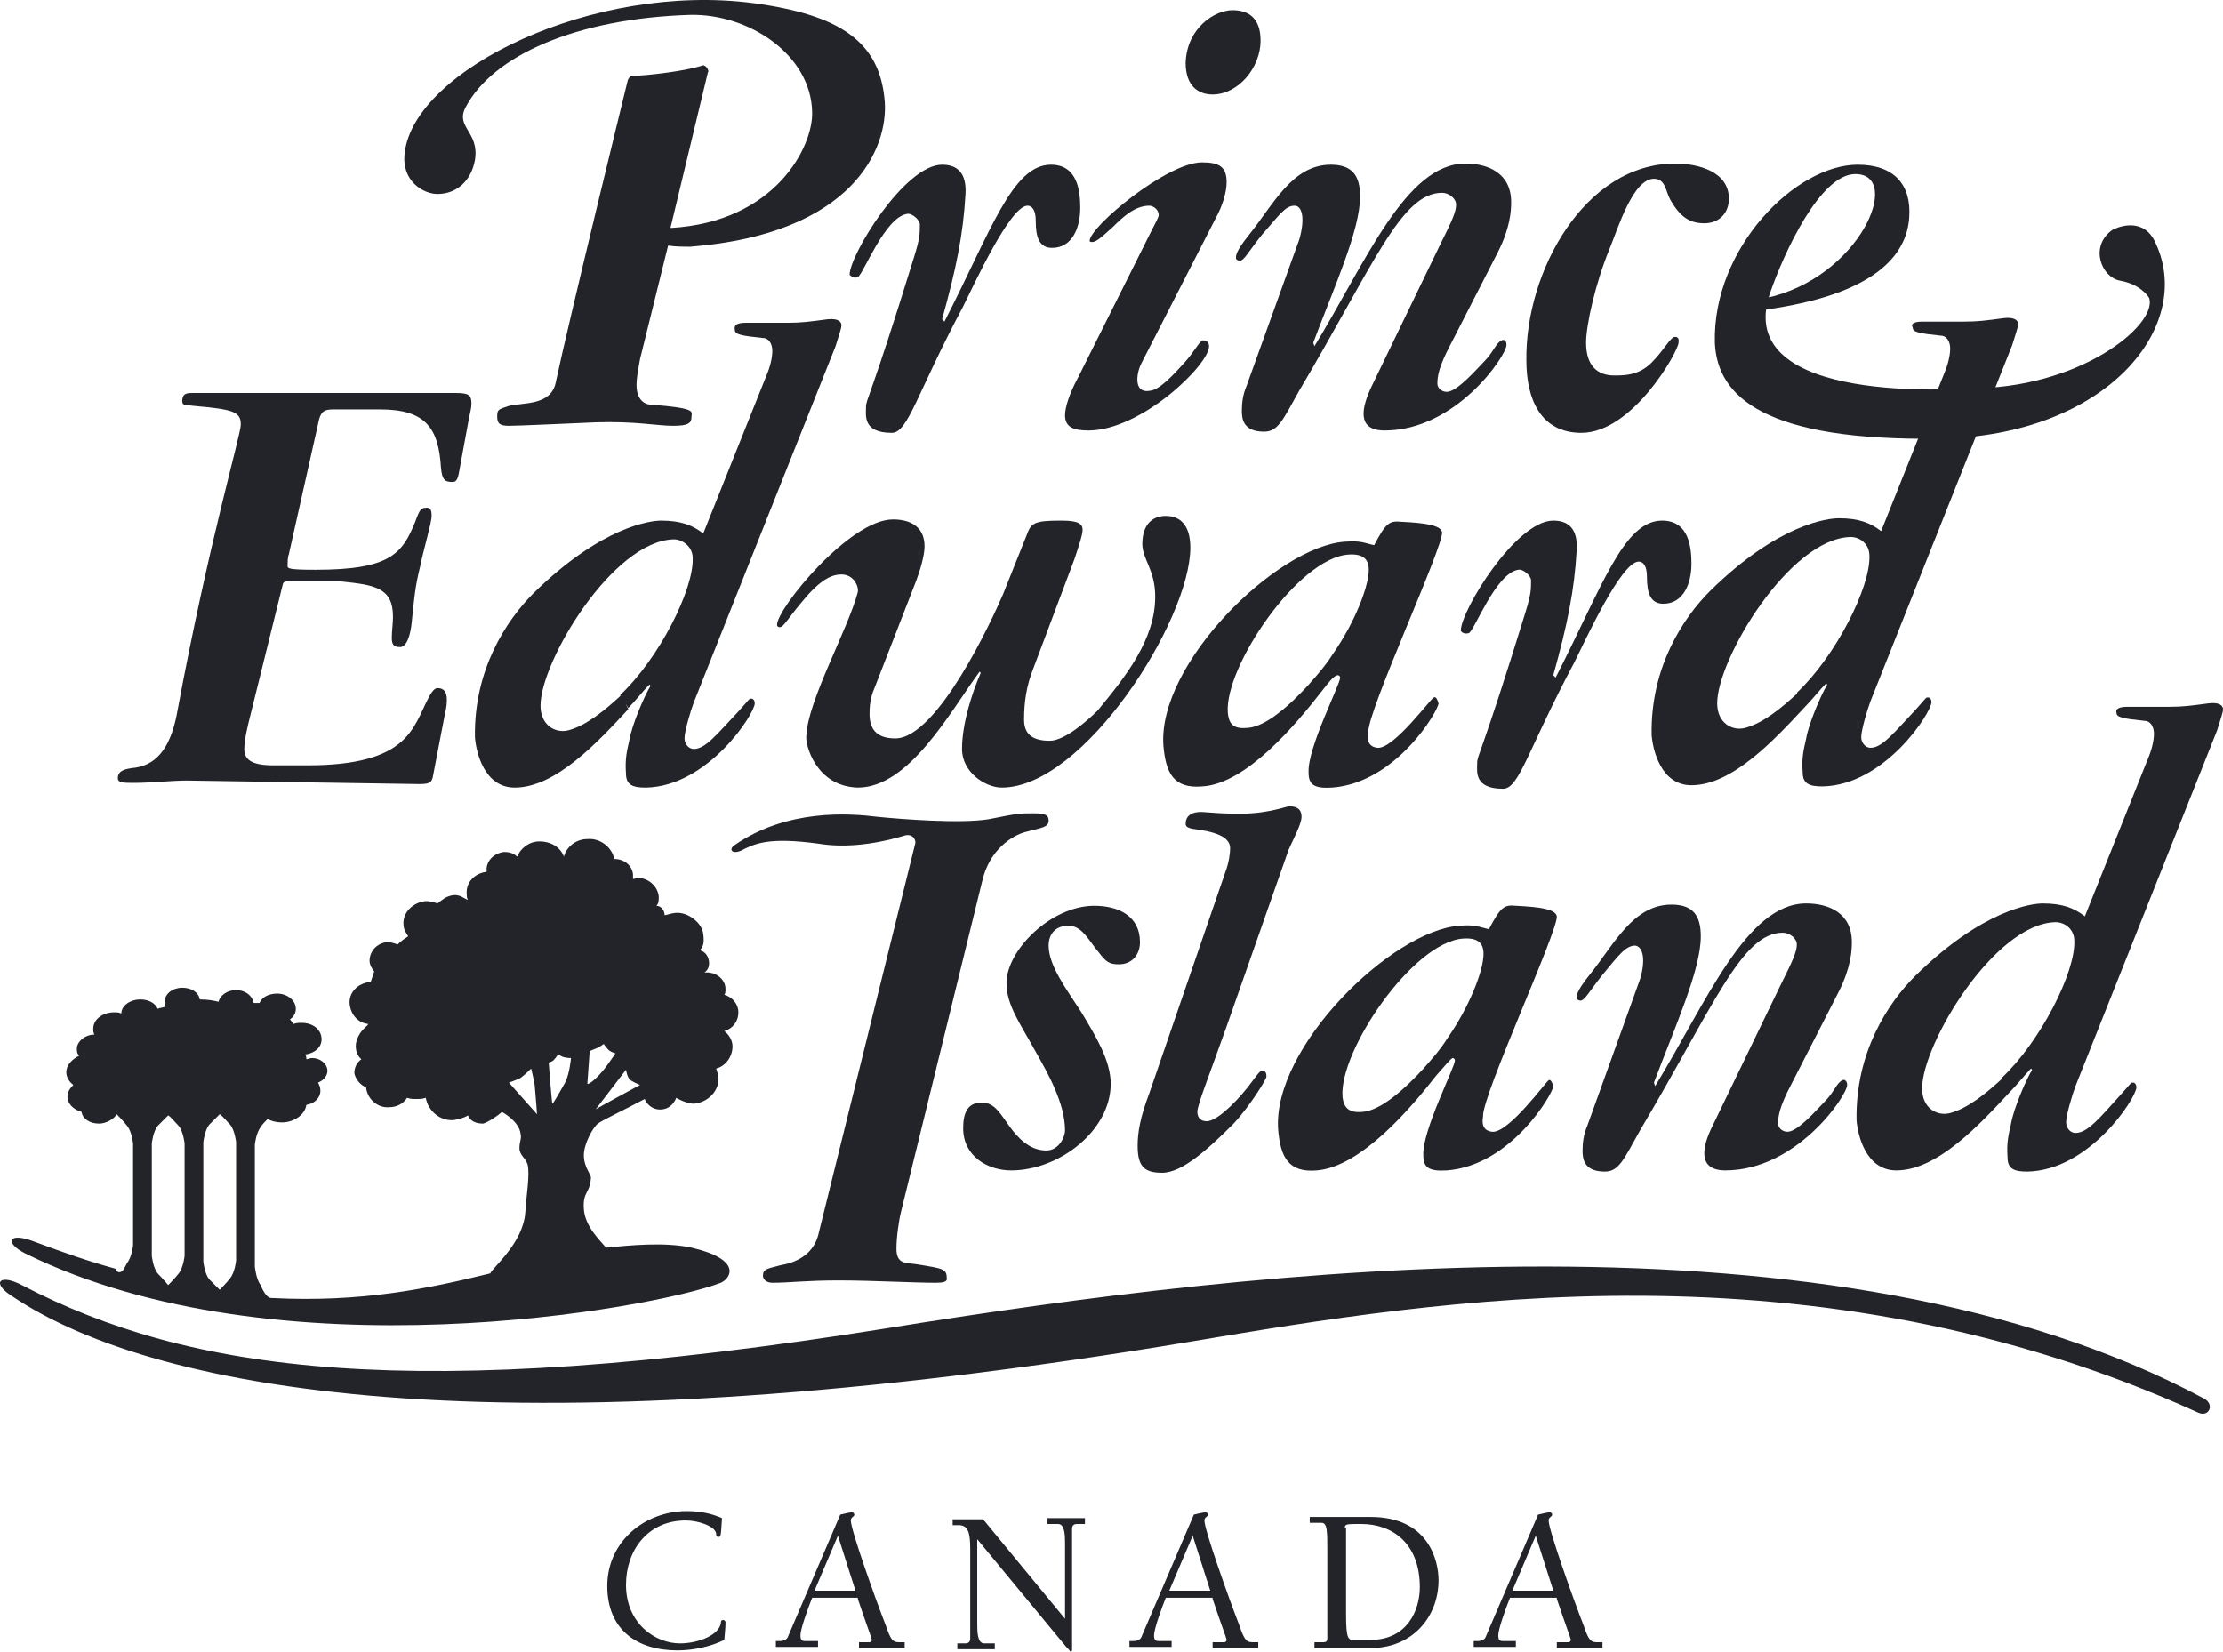 <svg width="183" height="136" viewBox="0 0 183 136" fill="none" xmlns="http://www.w3.org/2000/svg">
<path d="M75.338 69.465C75.434 69.176 75.145 68.597 74.471 68.79C71.579 69.658 69.17 69.754 67.435 69.465C63.194 68.887 62.133 69.465 60.977 70.043C60.302 70.332 59.917 69.947 60.495 69.561C64.832 66.573 69.941 66.959 72.254 67.248C74.181 67.441 79.097 67.826 81.41 67.441C83.82 66.959 83.916 66.959 85.073 66.959C85.94 66.959 86.326 67.055 86.326 67.537C86.326 68.116 85.844 68.116 84.398 68.501C83.338 68.79 81.41 69.947 80.832 72.646L74.181 99.73C73.989 100.501 73.796 101.85 73.796 102.814C73.796 104.067 74.567 103.97 75.338 104.067C77.748 104.452 77.941 104.452 77.941 105.32C77.941 105.513 77.651 105.609 77.073 105.609C75.145 105.609 71.772 105.416 69.073 105.416C66.278 105.416 65.025 105.609 63.579 105.609C63.097 105.609 62.808 105.32 62.808 105.031C62.808 104.452 63.194 104.452 64.254 104.163C65.411 103.97 66.856 103.392 67.338 101.754L75.338 69.465Z" fill="#23242A"/>
<path d="M80.832 90.766C81.893 90.766 82.375 91.73 83.146 92.79C83.724 93.561 84.688 94.718 86.133 94.718C87.194 94.718 87.676 93.561 87.676 93.079C87.676 90.862 86.326 88.453 85.17 86.428C84.013 84.308 82.856 82.766 82.856 80.935C82.856 78.236 86.519 74.573 90.085 74.573C92.109 74.573 93.844 75.441 93.844 77.561C93.844 78.621 93.17 79.392 92.109 79.392C91.338 79.392 91.049 79.2 90.471 78.429C89.7 77.561 89.121 76.212 87.965 76.212C86.905 76.212 86.326 76.886 86.326 77.85C86.326 79.489 87.772 81.416 89.025 83.344C90.182 85.272 91.435 87.296 91.435 89.224C91.435 93.079 87.194 96.356 83.242 96.356C81.314 96.356 79.29 95.199 79.29 92.886C79.29 91.73 79.579 90.766 80.832 90.766Z" fill="#23242A"/>
<path d="M118.229 88.549C116.205 91.151 112.061 96.067 108.398 96.356C106.085 96.549 105.41 95.296 105.218 92.983C104.736 86.236 114.567 76.597 120.157 76.212C121.506 76.115 121.699 76.308 122.567 76.501C123.53 74.67 123.82 74.477 124.783 74.573C126.808 74.67 128.06 74.862 128.157 75.441C128.253 76.694 121.988 90.187 122.085 91.922C122.085 92.019 121.796 93.079 122.856 93.175C124.205 93.272 127.289 89.031 127.482 88.934C127.675 88.838 127.771 89.127 127.868 89.416C127.868 89.995 124.398 95.97 119.097 96.356C117.555 96.452 117.169 96.067 117.169 95.103C117.073 93.079 119.771 87.874 119.771 87.296C119.771 87.2 119.675 87.103 119.579 87.103C119.386 87.2 119 87.681 118.229 88.549L117.266 87.874C118.037 87.007 118.615 86.332 119.097 85.561C121.121 82.669 121.988 79.971 122.085 79.007C122.277 77.754 121.796 77.176 120.446 77.272C116.302 77.561 110.229 86.525 110.519 90.284C110.615 91.248 111.097 91.633 112.157 91.537C113.603 91.44 115.531 89.802 117.362 87.778L118.229 88.549Z" fill="#23242A"/>
<path d="M106.084 66.38C106.566 66.38 107.145 66.477 107.145 67.248C107.145 67.826 106.47 69.079 106.084 69.947L100.976 84.501C99.434 88.838 98.567 90.958 98.567 91.537C98.567 91.922 98.759 92.308 99.338 92.308C100.109 92.308 101.554 90.958 102.711 89.513C103.386 88.645 103.675 88.163 103.868 88.163C104.157 88.163 104.253 88.26 104.253 88.645C104.253 88.838 102.904 91.055 101.554 92.5C99.434 94.621 97.314 96.549 95.675 96.549C94.229 96.549 93.651 96.067 93.651 94.332C93.651 93.272 93.844 92.019 94.615 89.994L100.88 71.778C101.169 71.007 101.265 70.236 101.265 69.85C101.265 69.175 100.687 68.597 98.663 68.308C97.892 68.212 97.603 68.115 97.603 67.826C97.603 67.248 97.988 66.766 99.145 66.862C102.615 67.151 104.06 66.959 106.084 66.38Z" fill="#23242A"/>
<path d="M135.001 80.645L130.664 92.693C130.374 93.368 130.278 94.042 130.278 94.717C130.278 95.392 130.374 96.452 132.109 96.452C133.266 96.452 133.652 95.488 135.001 93.078C141.169 82.669 143.386 76.79 146.76 76.79C147.338 76.79 147.916 77.271 147.916 77.753C147.916 78.332 147.627 79.006 146.567 81.127L140.977 92.693C140.109 94.428 139.724 96.355 142.037 96.355C147.916 96.355 152.061 90.187 152.061 89.319C152.061 88.934 151.772 88.838 151.675 88.934C151.193 89.127 151.001 89.898 150.23 90.669C149.651 91.247 148.013 93.175 147.145 93.175C146.76 93.175 146.374 92.886 146.374 92.5C146.374 91.922 146.471 91.151 147.434 89.319L151.386 81.609C152.35 79.681 152.446 78.332 152.446 77.561C152.446 75.151 150.519 74.38 148.687 74.38C143.772 74.38 140.495 82.476 136.254 89.416L136.157 89.127C137.892 84.5 140.013 79.874 140.013 77.079C140.013 75.344 139.338 74.476 137.603 74.476C134.423 74.476 132.88 77.753 130.856 80.259C129.7 81.705 129.796 81.994 129.796 82.187C129.796 82.283 129.989 82.38 130.085 82.38C130.471 82.38 130.76 81.705 131.917 80.259C133.266 78.621 133.844 77.85 134.615 77.85C135.29 77.946 135.483 79.103 135.001 80.645Z" fill="#23242A"/>
<path d="M175.097 58.188C175.579 58.188 177.41 58.188 178.567 58.188C179.723 58.188 180.398 58.092 181.844 57.899C182.711 57.802 183 58.092 183 58.381C183 58.67 182.807 59.152 182.518 60.116L170.856 89.416C170.567 90.187 170.085 91.826 170.085 92.404C170.085 92.79 170.374 93.272 170.856 93.272C171.82 93.272 172.784 92.115 174.518 90.187C175.482 89.127 175.386 89.127 175.579 89.127C175.771 89.127 175.868 89.32 175.868 89.513C175.868 90.38 172.012 96.356 166.904 96.452C165.844 96.452 165.266 96.26 165.266 95.296C165.169 94.043 165.362 93.368 165.555 92.501C165.748 91.344 166.711 89.031 167.29 88.067L167.193 87.971C166.711 88.453 166.037 89.32 165.458 89.898L164.784 88.742C167.964 85.754 170.856 80.067 170.759 77.465C170.759 76.501 169.988 75.923 169.217 75.923C164.205 76.019 158.23 85.947 158.23 89.609C158.23 91.248 159.483 91.922 160.543 91.633C161.989 91.248 163.531 89.995 164.88 88.742L165.458 89.898C162.952 92.597 159.483 96.356 156.109 96.356C153.603 96.356 152.928 93.464 152.832 92.211C152.736 86.621 155.434 82.573 157.651 80.356C163.242 74.862 167.29 74.38 168.157 74.38C169.796 74.38 170.759 74.766 171.627 75.441L176.832 62.429C177.121 61.754 177.314 60.983 177.314 60.405C177.314 59.827 177.024 59.344 176.543 59.344C174.711 59.152 174.229 59.055 174.229 58.67C174.133 58.381 174.422 58.188 175.097 58.188Z" fill="#23242A"/>
<path d="M58.278 5.948L55.194 18.767C63.869 18.285 66.953 12.02 66.856 9.225C66.76 4.502 61.652 1.128 56.833 1.225C47.387 1.514 40.544 4.598 38.327 8.839C37.459 10.478 39.483 10.863 39.098 13.177C38.809 14.815 37.652 15.972 36.014 15.972C34.857 15.972 33.026 14.911 33.315 12.598C34.086 5.755 48.833 -1.474 62.037 0.261C69.17 1.225 72.447 3.442 72.832 8.357C73.121 12.213 70.23 19.249 56.833 20.309C56.254 20.309 55.58 20.309 55.001 20.212L52.688 29.562C52.495 30.622 52.399 31.2 52.399 31.682C52.399 32.935 53.074 33.321 53.652 33.321C57.411 33.61 56.929 33.899 56.929 34.285C56.929 34.863 56.64 35.056 55.387 35.056C54.134 35.056 52.303 34.67 49.122 34.766C46.712 34.863 42.761 35.056 41.893 35.056C41.122 35.056 40.929 34.863 40.929 34.285C40.929 33.706 41.026 33.706 41.893 33.417C43.05 33.128 45.363 33.417 45.748 31.489C46.809 26.477 51.628 6.815 51.628 6.815C51.724 6.333 51.917 6.237 52.206 6.237C53.17 6.237 56.544 5.851 57.893 5.369C58.278 5.466 58.375 5.948 58.278 5.948Z" fill="#23242A"/>
<path d="M137.892 13.466C139.82 13.466 142.326 14.14 142.326 16.357C142.326 17.514 141.555 18.381 140.302 18.381C139.049 18.381 138.278 17.803 137.507 16.454C137.121 15.779 137.121 14.719 136.157 14.719C134.422 14.719 133.169 18.863 132.495 20.502C131.338 23.297 130.567 26.767 130.567 28.212C130.567 30.14 131.531 30.911 132.88 30.911C133.748 30.911 134.904 30.911 135.964 29.851C137.025 28.791 137.507 27.731 137.892 27.731C138.278 27.731 138.181 28.116 138.181 28.212C138.181 28.887 134.422 35.634 130.181 35.634C126.808 35.634 125.651 32.839 125.651 29.658C125.555 22.333 130.47 13.466 137.892 13.466Z" fill="#23242A"/>
<path d="M101.459 0.839C102.808 0.839 103.772 1.514 103.772 3.345C103.772 5.562 101.941 7.779 99.82 7.779C98.664 7.779 97.603 7.104 97.603 5.176C97.7 2.285 100.013 0.839 101.459 0.839Z" fill="#23242A"/>
<path d="M159.578 36.116C145.409 36.309 141.361 32.742 141.169 28.212C140.976 20.405 147.819 13.562 152.927 13.562C155.915 13.562 157.361 15.2 157.168 17.899C156.783 23.682 148.494 25.032 145.217 25.514C145.313 24.839 145.313 24.55 145.313 24.55C153.12 22.911 156.686 14.333 152.735 14.333C149.843 14.333 146.855 20.791 145.699 24.164C142.518 33.514 161.891 31.971 161.987 31.971C171.144 32.068 177.602 26.767 176.927 24.55C176.831 24.357 176.156 23.393 174.517 23.104C172.975 22.815 172.011 20.309 173.843 18.959C174.132 18.767 176.252 17.803 177.312 19.731C180.879 26.67 173.554 35.923 159.578 36.116Z" fill="#23242A"/>
<path d="M93.941 29.948C93.555 30.719 93.266 32.454 94.712 32.164C95.483 32.068 96.639 30.815 97.507 29.851C98.374 28.887 98.76 28.02 99.049 28.02C99.338 28.02 99.531 28.213 99.531 28.502C99.531 30.044 93.941 35.441 89.603 35.441C88.35 35.441 87.675 35.152 87.675 34.188C87.675 33.514 88.061 32.357 88.736 31.104L94.712 19.153C95.097 18.382 95.386 17.9 95.386 17.707C95.386 17.225 94.904 16.936 94.615 16.936C93.459 16.936 92.495 17.803 91.627 18.671C90.471 19.731 90.181 19.924 89.892 19.924C89.7 19.924 89.7 19.827 89.7 19.827C89.7 18.671 96.061 13.37 98.952 13.37C100.398 13.37 100.977 13.755 100.977 15.008C100.977 15.876 100.591 17.032 100.109 17.9L93.941 29.948Z" fill="#23242A"/>
<path d="M70.615 22.815C71.097 22.526 72.832 17.899 74.663 17.61C75.048 17.514 75.723 18.092 75.723 18.478C75.723 19.249 75.723 19.634 75.241 21.176C71.579 33.032 71.289 32.839 71.289 33.514C71.289 34.188 71 35.634 73.41 35.634C74.759 35.634 75.434 32.453 79.289 25.224C80.157 23.49 83.144 16.935 84.59 16.935C84.976 16.935 85.265 17.321 85.265 18.188C85.265 19.538 85.554 20.405 86.614 20.405C88.253 20.405 88.928 18.767 88.928 17.128C88.928 15.779 88.735 13.562 86.518 13.562C83.337 13.562 81.602 18.959 77.747 26.477L77.554 26.285C78.711 22.14 79.289 19.345 79.482 15.972C79.578 14.237 78.807 13.562 77.554 13.562C74.47 13.562 69.94 20.984 69.94 22.622C70.133 22.815 70.326 22.911 70.615 22.815Z" fill="#23242A"/>
<path d="M106.953 19.731L102.616 31.779C102.327 32.453 102.23 33.128 102.23 33.803C102.23 34.477 102.327 35.538 104.062 35.538C105.218 35.538 105.604 34.574 106.953 32.164C113.122 21.755 115.338 15.875 118.712 15.875C119.29 15.875 119.868 16.357 119.868 16.839C119.868 17.418 119.579 18.092 118.519 20.213L112.929 31.779C112.061 33.61 111.676 35.441 113.989 35.441C119.868 35.441 124.013 29.273 124.013 28.405C124.013 28.02 123.82 27.923 123.627 28.02C123.146 28.212 122.953 28.984 122.182 29.755C121.603 30.333 119.965 32.261 119.097 32.261C118.712 32.261 118.326 31.971 118.326 31.586C118.326 31.008 118.423 30.237 119.387 28.405L123.338 20.695C124.302 18.767 124.399 17.418 124.399 16.646C124.399 14.237 122.471 13.466 120.64 13.466C115.724 13.466 112.447 21.562 108.206 28.502L108.11 28.212C109.845 23.586 111.965 18.96 111.965 16.165C111.965 14.43 111.29 13.562 109.555 13.562C106.375 13.562 104.833 16.839 102.809 19.345C101.652 20.791 101.748 21.08 101.748 21.273C101.748 21.369 101.941 21.466 102.037 21.466C102.423 21.466 102.712 20.791 103.869 19.345C105.315 17.707 105.796 16.936 106.567 16.936C107.242 16.936 107.435 18.092 106.953 19.731Z" fill="#23242A"/>
<path d="M15.387 64.26C14.134 64.26 12.399 64.452 11.05 64.452C10.183 64.452 9.701 64.452 9.701 64.067C9.701 63.488 10.183 63.296 11.146 63.199C13.074 62.91 14.134 61.272 14.616 58.477C17.219 44.501 19.821 35.826 19.821 34.959C19.821 33.899 19.243 33.706 15.966 33.417C15.291 33.32 15.002 33.417 15.002 33.031C15.002 32.453 15.291 32.356 15.773 32.356H37.556C38.616 32.356 38.809 32.549 38.809 33.224C38.809 33.609 38.712 33.899 38.616 34.38L37.941 38.043C37.748 39.007 37.748 39.682 37.267 39.682C36.592 39.682 36.399 39.489 36.303 38.525C36.11 35.248 35.05 33.706 31.291 33.706H27.435C26.664 33.706 26.471 33.899 26.279 34.477L23.773 45.657C23.676 45.85 23.676 46.332 23.676 46.621C23.676 46.814 23.869 46.91 25.99 46.91C32.158 46.91 33.122 45.561 34.182 42.959C34.568 41.898 34.664 41.802 35.146 41.802C35.435 41.802 35.532 41.995 35.532 42.477C35.532 43.055 34.857 45.272 34.568 46.718C34.182 48.26 34.086 49.32 33.893 51.248C33.797 52.212 33.508 53.272 32.929 53.272C32.351 53.272 32.255 52.983 32.255 52.501C32.255 51.922 32.351 51.344 32.351 50.766C32.351 48.356 30.809 48.163 28.11 47.874H24.158C23.773 47.874 23.387 47.778 23.291 48.067L20.592 58.958C20.399 59.73 20.11 60.886 20.11 61.657C20.11 62.525 20.688 63.007 22.52 63.007H25.315C33.604 63.007 33.989 59.922 35.242 57.513C35.435 57.127 35.724 56.645 36.014 56.645C36.592 56.645 36.785 57.031 36.785 57.609C36.785 58.187 36.688 58.477 36.592 58.958L35.628 63.97C35.532 64.356 35.435 64.549 34.568 64.549L15.387 64.26Z" fill="#23242A"/>
<path d="M108.784 56.935C106.76 59.537 102.616 64.549 98.953 64.742C96.64 64.935 95.965 63.682 95.772 61.369C95.29 54.622 105.122 44.983 110.712 44.598C112.061 44.502 112.254 44.694 113.122 44.887C114.085 43.056 114.375 42.863 115.338 42.959C117.362 43.056 118.615 43.249 118.712 43.827C118.808 45.08 112.543 58.574 112.64 60.309C112.64 60.405 112.35 61.465 113.411 61.562C114.76 61.658 117.844 57.417 118.037 57.417C118.23 57.321 118.326 57.61 118.423 57.899C118.423 58.477 114.953 64.453 109.652 64.839C108.11 64.935 107.724 64.549 107.724 63.586C107.628 61.562 110.326 56.357 110.326 55.779C110.326 55.682 110.23 55.586 110.134 55.586C109.844 55.586 109.459 56.068 108.784 56.935L107.82 56.26C108.592 55.393 109.17 54.718 109.652 53.947C111.676 51.056 112.543 48.357 112.64 47.393C112.832 46.14 112.35 45.562 111.001 45.658C106.857 45.947 100.784 54.911 101.074 58.67C101.17 59.73 101.652 60.019 102.712 59.923C104.158 59.827 106.086 58.188 107.917 56.164L108.784 56.935Z" fill="#23242A"/>
<path d="M66.375 60.597C66.472 57.706 69.845 51.73 70.616 48.742C70.712 48.356 70.327 47.296 69.267 47.296C68.592 47.296 67.725 47.585 66.375 49.127C64.64 51.152 64.544 51.633 64.158 51.633C64.062 51.633 63.966 51.537 63.966 51.441C63.966 50.091 69.941 42.766 73.508 42.766C75.05 42.766 76.11 43.441 76.11 44.983C76.11 45.754 75.724 47.007 75.435 47.778L72.062 56.453C71.773 57.127 71.58 57.706 71.58 58.766C71.58 59.922 72.062 60.79 73.7 60.79C77.17 60.79 81.7 50.959 82.568 48.935L84.495 44.116C84.881 43.055 85.074 42.863 87.387 42.863C88.833 42.863 89.122 43.152 89.122 43.634C89.122 44.019 88.833 44.887 88.447 46.043L85.074 55.007C84.495 56.453 84.303 57.802 84.303 59.248C84.303 60.501 85.074 60.983 86.423 60.983C87.676 60.983 89.604 59.248 90.375 58.477C92.592 55.778 95.098 52.694 95.098 49.127C95.098 46.911 94.037 46.043 94.037 44.79C94.037 43.248 94.808 42.477 95.965 42.477C97.314 42.477 97.989 43.441 97.989 45.079C97.989 51.055 89.218 64.838 82.471 64.838C81.122 64.838 79.194 63.585 79.194 61.657C79.194 59.537 80.062 56.935 80.736 55.392L80.64 55.296C78.23 58.573 74.857 64.838 70.616 64.838C67.146 64.742 66.279 61.272 66.375 60.597Z" fill="#23242A"/>
<path d="M120.929 52.116C121.411 51.827 123.145 47.201 124.977 46.911C125.362 46.815 126.037 47.393 126.037 47.779C126.037 48.55 126.037 48.935 125.555 50.478C121.892 62.333 121.603 62.14 121.603 62.815C121.603 63.489 121.314 64.935 123.724 64.935C125.073 64.935 125.748 61.755 129.603 54.526C130.471 52.791 133.458 46.237 134.904 46.237C135.29 46.237 135.579 46.622 135.579 47.49C135.579 48.839 135.868 49.706 136.928 49.706C138.567 49.706 139.242 48.068 139.242 46.429C139.242 45.08 139.049 42.863 136.832 42.863C133.651 42.863 131.916 48.261 128.061 55.779L127.868 55.586C129.025 51.441 129.603 48.646 129.796 45.273C129.892 43.538 129.121 42.863 127.868 42.863C124.784 42.863 120.254 50.285 120.254 51.923C120.35 52.116 120.639 52.212 120.929 52.116Z" fill="#23242A"/>
<path d="M61.363 26.574C61.845 26.574 63.676 26.574 64.832 26.574C65.989 26.574 66.664 26.478 68.109 26.285C68.977 26.189 69.266 26.478 69.266 26.767C69.266 27.056 69.073 27.538 68.784 28.502L57.122 57.803C56.833 58.574 56.351 60.212 56.351 60.79C56.351 61.176 56.64 61.658 57.122 61.658C58.086 61.658 59.049 60.405 60.784 58.574C61.748 57.513 61.652 57.513 61.845 57.513C62.037 57.513 62.134 57.706 62.134 57.899C62.134 58.766 58.278 64.742 53.17 64.839C52.11 64.839 51.532 64.646 51.532 63.682C51.435 62.429 51.628 61.754 51.821 60.887C52.013 59.73 52.977 57.417 53.556 56.453L53.459 56.357C52.977 56.839 52.303 57.706 51.724 58.285L51.05 57.224C54.23 54.236 57.122 48.55 57.025 45.947C57.025 44.983 56.158 44.405 55.483 44.405C50.471 44.502 44.495 54.429 44.495 58.092C44.495 59.73 45.748 60.405 46.809 60.116C48.254 59.73 49.797 58.477 51.146 57.224L51.724 58.381C49.218 61.08 45.748 64.839 42.375 64.839C39.869 64.839 39.194 61.947 39.098 60.694C39.002 55.104 41.7 51.056 43.917 48.839C49.507 43.345 53.556 42.863 54.423 42.863C56.062 42.863 57.025 43.249 57.893 43.923L63.097 30.911C63.387 30.237 63.58 29.466 63.58 28.887C63.58 28.309 63.29 27.827 62.808 27.827C60.977 27.634 60.495 27.538 60.495 27.152C60.399 26.767 60.688 26.574 61.363 26.574Z" fill="#23242A"/>
<path d="M158.229 26.477C158.711 26.477 160.542 26.477 161.699 26.477C162.856 26.477 163.53 26.381 164.976 26.188C165.843 26.091 166.133 26.381 166.133 26.67C166.133 26.959 165.94 27.441 165.651 28.405L153.988 57.705C153.699 58.476 153.217 60.115 153.217 60.693C153.217 61.079 153.506 61.561 153.988 61.561C154.952 61.561 155.916 60.308 157.651 58.476C158.615 57.416 158.518 57.416 158.711 57.416C158.904 57.416 159 57.609 159 57.802C159 58.669 155.145 64.645 150.036 64.741C148.976 64.741 148.398 64.549 148.398 63.585C148.302 62.332 148.494 61.657 148.687 60.79C148.88 59.633 149.844 57.32 150.422 56.356L150.326 56.26C149.844 56.742 149.169 57.609 148.591 58.187L147.916 57.031C151.097 54.043 153.988 48.356 153.892 45.754C153.892 44.79 153.121 44.212 152.35 44.212C147.338 44.308 141.362 54.236 141.362 57.898C141.362 59.537 142.615 60.211 143.675 59.922C145.121 59.537 146.663 58.284 148.012 57.031L148.591 58.187C146.085 60.886 142.615 64.645 139.241 64.645C136.735 64.645 136.061 61.754 135.964 60.501C135.868 54.91 138.567 50.862 140.784 48.645C146.374 43.151 150.422 42.669 151.386 42.669C153.024 42.669 153.988 43.055 154.856 43.73L160.06 30.718C160.35 30.043 160.542 29.272 160.542 28.694C160.542 28.116 160.253 27.634 159.771 27.634C157.94 27.441 157.458 27.345 157.458 26.959C157.265 26.67 157.554 26.477 158.229 26.477Z" fill="#23242A"/>
<path d="M18.086 106.187C18.086 106.187 18.665 105.609 18.954 105.223C19.339 104.741 19.436 103.778 19.436 103.778V94.043C19.436 94.043 19.339 93.079 18.954 92.597C18.665 92.308 18.279 91.826 18.086 91.73C17.99 91.826 17.508 92.308 17.219 92.597C16.833 93.079 16.737 94.043 16.737 94.043V103.874C16.737 103.874 16.833 104.838 17.219 105.32C17.604 105.705 18.086 106.187 18.086 106.187ZM13.845 105.802C13.845 105.802 14.424 105.223 14.713 104.838C15.098 104.356 15.195 103.392 15.195 103.392V94.139C15.195 94.139 15.098 93.175 14.713 92.694C14.424 92.404 14.038 91.922 13.845 91.826C13.749 91.922 13.267 92.404 12.978 92.694C12.592 93.175 12.496 94.139 12.496 94.139V103.392C12.496 103.392 12.592 104.356 12.978 104.838C13.364 105.223 13.845 105.802 13.845 105.802ZM41.893 89.127L44.206 91.73C44.206 91.73 44.11 90.284 44.014 89.32C43.917 88.742 43.724 87.971 43.724 87.971C43.724 87.971 43.242 88.453 42.857 88.742C42.471 88.934 41.893 89.127 41.893 89.127ZM45.459 90.862C45.556 90.862 46.134 89.802 46.52 89.127C46.905 88.356 47.002 87.103 47.002 87.103C47.002 87.103 46.616 87.103 46.327 87.007C46.134 86.91 45.941 86.814 45.941 86.814C45.941 86.814 45.748 87.103 45.556 87.296C45.459 87.392 45.17 87.489 45.17 87.489C45.17 87.489 45.363 89.995 45.459 90.862ZM48.351 89.224C48.544 89.32 49.315 88.549 49.7 88.067C50.086 87.585 50.664 86.718 50.664 86.718C50.664 86.718 50.279 86.621 50.086 86.428C49.893 86.236 49.7 85.947 49.7 85.947C49.7 85.947 49.315 86.236 49.026 86.332C48.833 86.428 48.544 86.525 48.544 86.525L48.351 89.224ZM52.688 89.32C52.688 89.32 52.206 89.127 51.917 88.934C51.628 88.742 51.532 88.067 51.532 88.067L49.026 91.344C48.929 91.344 52.688 89.32 52.688 89.32ZM9.797 104.741C10.183 104.741 10.279 104.26 10.472 103.97C10.858 103.488 10.954 102.525 10.954 102.525V94.139C10.954 94.139 10.858 93.175 10.472 92.694C10.183 92.308 9.605 91.73 9.605 91.73C9.412 92.115 8.737 92.501 8.159 92.501C7.388 92.501 6.809 92.115 6.713 91.537C6.038 91.344 5.556 90.862 5.556 90.284C5.556 89.898 5.749 89.609 6.038 89.32C5.653 89.031 5.46 88.645 5.46 88.26C5.46 87.681 5.942 87.2 6.52 86.91C6.328 86.718 6.328 86.525 6.328 86.332C6.328 85.754 7.002 85.175 7.773 85.175C7.677 84.983 7.677 84.886 7.677 84.694C7.677 83.923 8.448 83.344 9.412 83.344C9.605 83.344 9.797 83.344 9.99 83.441C9.99 82.766 10.761 82.284 11.532 82.284C12.207 82.284 12.785 82.573 12.978 83.055C13.171 82.959 13.46 82.959 13.653 82.862C13.556 82.766 13.556 82.573 13.556 82.477C13.556 81.802 14.231 81.32 15.002 81.32C15.773 81.32 16.351 81.706 16.448 82.284C17.122 82.284 17.604 82.38 17.99 82.477C18.086 81.995 18.665 81.513 19.436 81.513C20.207 81.513 20.785 81.995 20.881 82.573H21.363C21.556 82.091 22.134 81.802 22.809 81.802C23.677 81.802 24.351 82.38 24.351 83.055C24.351 83.441 24.159 83.73 23.869 83.923C23.966 84.019 24.062 84.212 24.159 84.308C24.351 84.212 24.64 84.212 24.833 84.212C25.797 84.212 26.472 84.79 26.472 85.561C26.472 86.236 25.893 86.718 25.122 86.814C25.219 86.91 25.219 87.103 25.219 87.2C25.315 87.2 25.508 87.103 25.701 87.103C26.375 87.103 26.954 87.585 26.954 88.163C26.954 88.549 26.665 88.934 26.183 89.127C26.279 89.32 26.375 89.513 26.375 89.802C26.375 90.38 25.893 90.862 25.219 90.959C25.122 91.73 24.255 92.404 23.195 92.404C22.809 92.404 22.327 92.308 22.038 92.115C21.845 92.308 21.556 92.597 21.46 92.79C21.074 93.272 20.978 94.236 20.978 94.236V104.26C20.978 104.26 21.074 105.32 21.46 105.802C21.46 105.802 21.845 106.862 22.327 106.862C29.749 107.247 35.243 106.091 40.351 104.838C40.64 104.26 43.05 102.332 43.242 99.826C43.339 98.284 43.628 96.742 43.435 95.874C43.242 95.296 42.761 95.103 42.761 94.525C42.761 93.947 42.953 93.754 42.857 93.368C42.761 92.308 41.315 91.537 41.315 91.537C41.026 91.826 40.158 92.404 39.773 92.501C39.194 92.501 38.712 92.308 38.52 91.826C38.231 92.019 37.845 92.115 37.363 92.212C36.206 92.308 35.243 91.441 35.05 90.38C34.761 90.477 34.568 90.477 34.279 90.477C33.99 90.477 33.797 90.477 33.508 90.38C33.219 90.862 32.64 91.151 32.062 91.151C31.098 91.248 30.231 90.477 30.134 89.513C29.652 89.32 29.267 88.838 29.171 88.356C29.171 87.874 29.363 87.489 29.749 87.2C29.363 86.91 29.171 86.236 29.363 85.657C29.652 84.79 30.134 84.597 30.327 84.308C29.46 84.212 28.881 83.537 28.785 82.67C28.689 81.706 29.46 80.935 30.52 80.838L30.809 79.971C30.616 79.778 30.424 79.392 30.424 79.103C30.424 78.332 31.002 77.658 31.869 77.561C32.158 77.561 32.447 77.658 32.737 77.754C33.026 77.465 33.315 77.272 33.604 77.079C33.411 76.79 33.219 76.501 33.219 76.115C33.122 75.152 33.99 74.284 35.05 74.188C35.435 74.188 35.725 74.284 36.014 74.381C36.399 74.091 36.688 73.802 37.267 73.706C37.845 73.609 38.231 73.995 38.52 74.091C38.423 73.899 38.423 73.802 38.423 73.609C38.327 72.646 39.098 71.875 40.062 71.778C39.965 70.911 40.64 70.236 41.508 70.14C41.893 70.14 42.279 70.236 42.568 70.525C42.857 69.85 43.532 69.272 44.399 69.272C45.363 69.272 46.134 69.754 46.423 70.525C46.616 69.754 47.387 69.079 48.351 69.079C49.411 68.983 50.375 69.754 50.568 70.718C51.339 70.718 52.014 71.2 52.11 71.971C52.11 72.067 52.11 72.26 52.11 72.356C52.206 72.356 52.303 72.356 52.399 72.26C53.363 72.26 54.134 72.935 54.23 73.802C54.23 74.091 54.23 74.38 54.038 74.573C54.423 74.573 54.712 74.959 54.712 75.344C54.905 75.344 55.291 75.152 55.772 75.152C56.736 75.152 57.797 76.019 57.893 76.886C57.989 77.658 57.893 77.947 57.604 78.236C58.086 78.332 58.375 78.814 58.375 79.296C58.375 79.585 58.278 79.874 57.989 80.067C58.953 79.971 59.724 80.645 59.724 81.417C59.724 81.609 59.724 81.802 59.628 81.898C60.303 82.091 60.784 82.67 60.784 83.344C60.784 84.115 60.303 84.694 59.628 84.886C60.013 85.175 60.303 85.657 60.303 86.139C60.303 87.007 59.724 87.778 58.953 87.971C59.05 88.163 59.05 88.356 59.146 88.645C59.242 89.802 58.278 90.766 57.122 90.862C56.736 90.862 56.158 90.669 55.676 90.38C55.387 91.055 54.905 91.344 54.327 91.344C53.748 91.344 53.266 90.959 53.074 90.477C51.628 91.248 49.604 92.212 49.218 92.501C48.833 92.79 48.062 94.139 48.062 95.103C48.062 96.163 48.736 96.742 48.64 97.031C48.544 98.284 47.965 98.091 48.062 99.537C48.158 100.982 49.411 102.139 49.893 102.717C51.821 102.525 54.712 102.235 56.929 102.717C61.074 103.681 60.206 105.223 59.339 105.609C53.845 107.729 22.809 113.416 2.087 103.199C0.352 102.332 0.641 101.368 2.858 102.235C5.171 103.103 7.388 103.874 9.508 104.452C9.605 104.645 9.701 104.741 9.797 104.741Z" fill="#23242A"/>
<path d="M1.798 105.801C15.484 112.934 33.701 115.633 72.929 109.368C103.965 104.356 151 98.862 181.457 115.151C182.325 115.633 181.843 116.693 180.975 116.307C149.169 101.85 118.326 107.054 98.181 110.428C42.761 119.681 13.171 114.958 0.93 106.669C-0.708 105.609 -0.034 104.838 1.798 105.801Z" fill="#23242A"/>
<path d="M59.147 126.524C58.955 126.524 58.955 126.427 58.955 126.235C58.858 125.656 57.509 125.174 56.449 125.174C53.364 125.174 51.533 127.584 51.533 130.476C51.533 133.656 53.943 135.295 55.967 135.295C57.509 135.295 59.147 134.62 59.34 133.656C59.34 133.56 59.34 133.367 59.533 133.367C59.629 133.367 59.726 133.463 59.726 133.56C59.726 133.753 59.726 133.945 59.629 135.006C58.473 135.584 57.027 135.873 55.774 135.873C52.401 135.873 49.991 134.138 49.991 130.572C49.991 126.909 53.075 124.403 56.545 124.403C57.605 124.403 58.569 124.596 59.437 124.982C59.34 126.524 59.34 126.524 59.147 126.524Z" fill="#23242A"/>
<path d="M70.424 130.957H67.05L68.978 126.427L70.424 130.957ZM70.617 131.632C71.291 133.656 71.773 134.909 71.773 135.005C71.773 135.102 71.677 135.198 71.581 135.198H70.713V135.68H74.472V135.198H73.99C73.508 135.198 73.316 135.005 72.93 133.849C72.062 131.632 70.038 125.945 70.038 125.174C70.038 124.885 70.328 124.885 70.328 124.692C70.328 124.596 70.231 124.5 70.135 124.5C70.038 124.5 69.556 124.596 69.171 124.692L64.834 134.813C64.737 135.005 64.448 135.102 64.255 135.102H63.87V135.584H67.34V135.102H66.279C65.99 135.102 65.894 135.005 65.894 134.62C65.894 134.138 66.472 132.499 66.858 131.536H70.617V131.632Z" fill="#23242A"/>
<path d="M87.677 133.271V127.199C87.677 126.428 87.677 125.464 87.098 125.464H86.231V124.982H89.315V125.464H88.641C88.448 125.464 88.255 125.56 88.255 125.849V135.681C88.255 135.873 88.255 135.97 88.159 135.97C88.062 135.97 88.062 135.873 87.966 135.777L87.773 135.584L80.448 126.717V133.56C80.448 134.331 80.448 135.295 81.026 135.295H81.894V135.777H78.809V135.295H79.484C79.677 135.295 79.87 135.199 79.87 134.909V127.488C79.87 126.139 79.677 125.56 78.906 125.56H78.424V125.078H80.93L87.677 133.271Z" fill="#23242A"/>
<path d="M99.63 130.957H96.256L98.184 126.427L99.63 130.957ZM99.823 131.632C100.497 133.656 100.979 134.909 100.979 135.005C100.979 135.102 100.883 135.198 100.786 135.198H99.823V135.68H103.581V135.198H103.1C102.618 135.198 102.425 135.005 102.039 133.849C101.172 131.632 99.148 125.945 99.148 125.174C99.148 124.885 99.437 124.885 99.437 124.692C99.437 124.596 99.341 124.5 99.244 124.5C99.148 124.5 98.666 124.596 98.28 124.692L93.943 134.813C93.847 135.005 93.558 135.102 93.365 135.102H92.979V135.584H96.449V135.102H95.389C95.1 135.102 95.003 135.005 95.003 134.62C95.003 134.138 95.582 132.499 95.967 131.536H99.823V131.632Z" fill="#23242A"/>
<path d="M110.713 125.753C110.713 125.464 110.906 125.464 112.063 125.464C114.569 125.464 116.882 127.006 116.882 130.668C116.882 132.596 115.822 135.006 112.834 135.006H111.484C111.002 135.006 110.81 135.006 110.81 132.885V125.753H110.713ZM107.822 125.367H108.786C109.268 125.367 109.268 126.042 109.268 127.777V134.909C109.268 135.102 109.171 135.198 108.978 135.198H108.207V135.68H112.834C116.304 135.68 118.424 133.078 118.424 130.09C118.424 128.548 117.653 124.885 112.834 124.885H107.822V125.367Z" fill="#23242A"/>
<path d="M127.87 130.957H124.497L126.424 126.427L127.87 130.957ZM128.159 131.632C128.834 133.656 129.316 134.909 129.316 135.005C129.316 135.102 129.219 135.198 129.123 135.198H128.159V135.68H131.918V135.198H131.436C130.954 135.198 130.762 135.005 130.376 133.849C129.509 131.632 127.484 125.945 127.484 125.174C127.484 124.885 127.774 124.885 127.774 124.692C127.774 124.596 127.677 124.5 127.581 124.5C127.484 124.5 127.003 124.596 126.617 124.692L122.28 134.813C122.183 135.005 121.894 135.102 121.701 135.102H121.316V135.584H124.786V135.102H123.726C123.436 135.102 123.34 135.005 123.34 134.62C123.34 134.138 123.918 132.499 124.304 131.536H128.159V131.632Z" fill="#23242A"/>
</svg>
